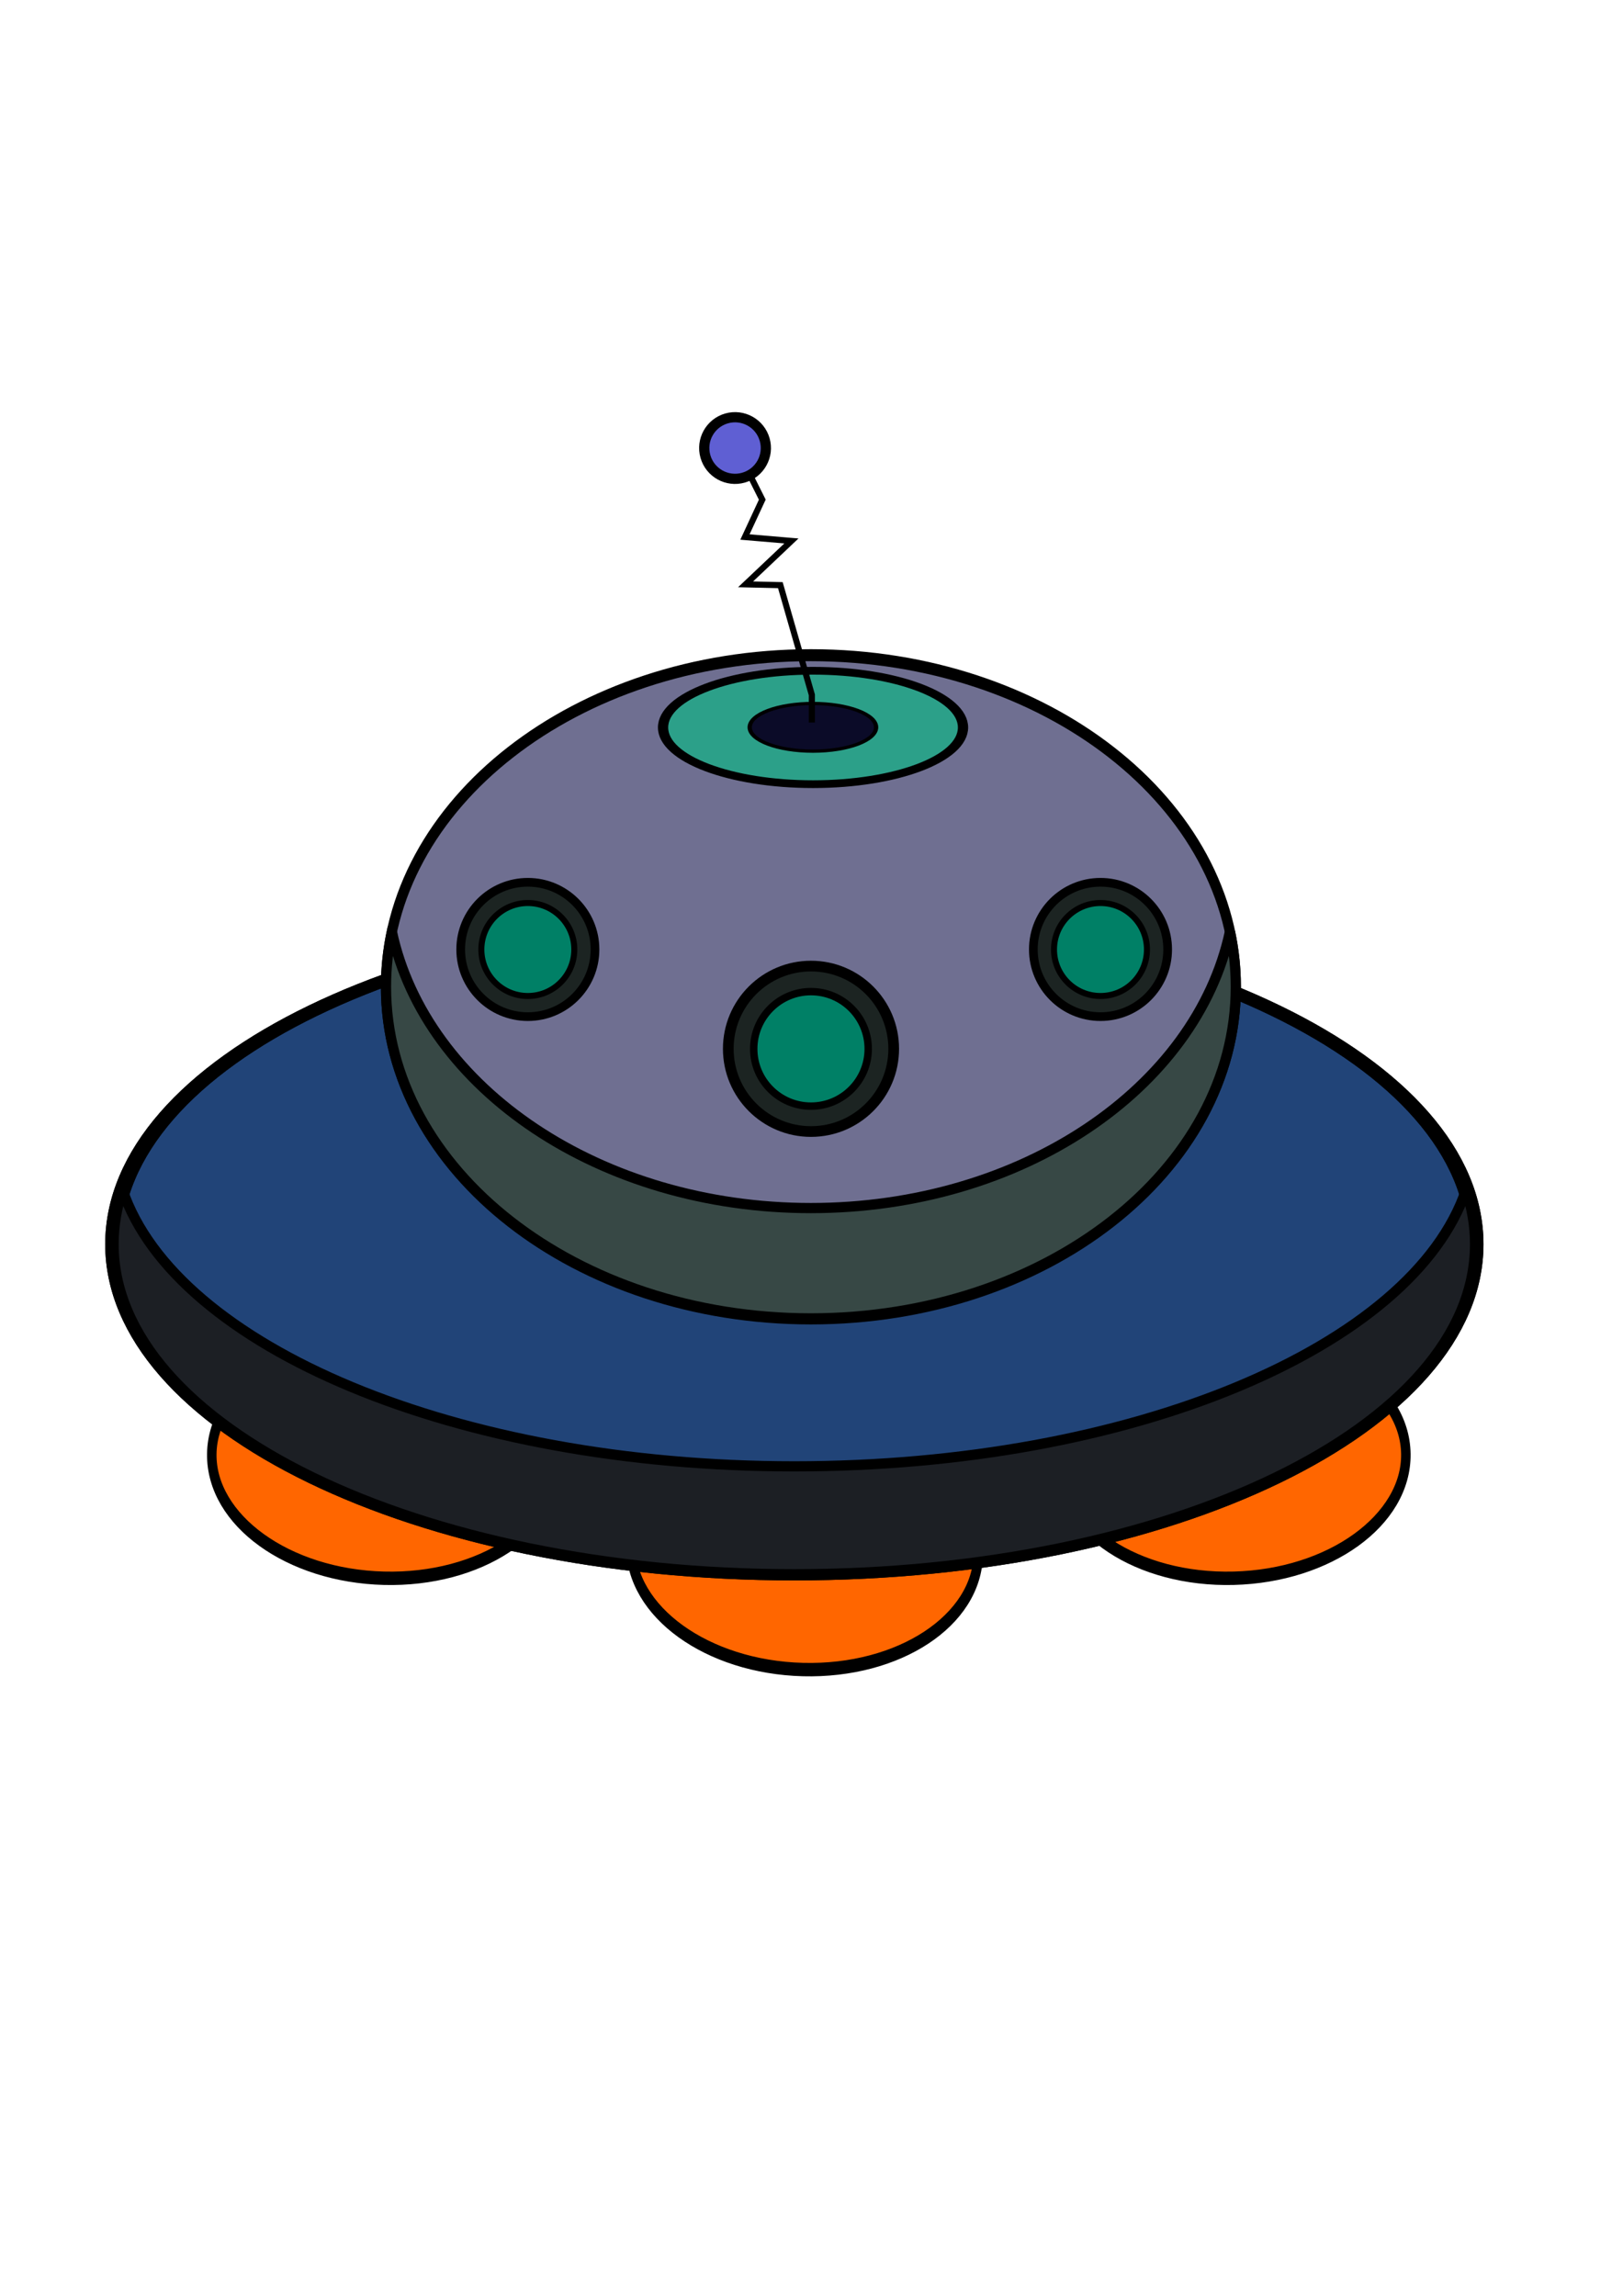 <?xml version="1.0" encoding="UTF-8"?>
<svg version="1.1" viewBox="0 0 744.09 1052.4" xmlns="http://www.w3.org/2000/svg">
<g transform="matrix(.468 0 0 .468 365.11 193.82)" stroke="#000">
<path transform="matrix(-.93 .024 .017 1.312 79.733 -389.95)" d="m-170.73 1076.8c0 49.392-81.9 89.432-182.93 89.432-101.03 0-182.93-40.04-182.93-89.432s81.9-89.432 182.93-89.432c101.03 0 182.93 40.04 182.93 89.432z" fill="#f60" stroke-width="10"/>
<path transform="matrix(.93 .024 -.017 1.312 355.23 -300.52)" d="m-170.73 1076.8c0 49.392-81.9 89.432-182.93 89.432-101.03 0-182.93-40.04-182.93-89.432s81.9-89.432 182.93-89.432c101.03 0 182.93 40.04 182.93 89.432z" fill="#f60" stroke-width="10"/>
<path transform="matrix(.93 .024 -.017 1.312 -55.343 -389.95)" d="m-170.73 1076.8c0 49.392-81.9 89.432-182.93 89.432-101.03 0-182.93-40.04-182.93-89.432s81.9-89.432 182.93-89.432c101.03 0 182.93 40.04 182.93 89.432z" fill="#f60" stroke-width="10"/>
<path transform="matrix(1.601 0 0 1.17 -109.38 110.69)" d="m483.75 593.01c0 152.67-186.55 276.43-416.67 276.43-230.12 0-416.67-123.76-416.67-276.43s186.55-276.43 416.67-276.43c230.12 0 416.67 123.76 416.67 276.43z" fill="#214478" stroke-width="10"/>
<path transform="matrix(1.601 0 0 1.17 -109.38 110.69)" d="m483.75 593.01c0 152.67-186.55 276.43-416.67 276.43-230.12 0-416.67-123.76-416.67-276.43s186.55-276.43 416.67-276.43c230.12 0 416.67 123.76 416.67 276.43z" fill="none" stroke-width="10"/>
<path transform="matrix(.999 0 0 1.175 -52.779 -144.4)" d="m483.75 593.01c0 152.67-186.55 276.43-416.67 276.43-230.12 0-416.67-123.76-416.67-276.43s186.55-276.43 416.67-276.43c230.12 0 416.67 123.76 416.67 276.43z" fill="#6f6f91" stroke-width="10"/>
<path d="m-396.28 498.33c-3.772 17.575-5.744 35.6-5.744 54.012 0 179.38 186.35 324.8 416.24 324.8 229.89 0 416.27-145.43 416.27-324.8 0-18.411-1.972-36.436-5.744-54.012-32.98 153.66-204.23 270.76-410.53 270.76-206.3 0-377.52-117.1-410.49-270.76z" fill="#374845" stroke-width="10"/>
<path transform="matrix(1.004 0 0 .759 171.41 85.86)" d="m-8.13 279.99c0 40.412-65.52 73.172-146.34 73.172-80.823 0-146.34-32.76-146.34-73.172s65.52-73.172 146.34-73.172c80.823 0 146.34 32.76 146.34 73.172z" fill="#2ca089" stroke-width="10"/>
<g transform="translate(6.098)" stroke-width="10">
<path transform="matrix(1.049 0 0 1.049 238.5 63.535)" d="m-142.28 523.9c0 42.657-34.58 77.237-77.237 77.237-42.657 0-77.237-34.58-77.237-77.237s34.58-77.237 77.237-77.237c42.657 0 77.237 34.58 77.237 77.237z" fill="#1c2422"/>
<path transform="matrix(.726 0 0 .726 167.57 232.82)" d="m-142.28 523.9c0 42.657-34.58 77.237-77.237 77.237-42.657 0-77.237-34.58-77.237-77.237s34.58-77.237 77.237-77.237c42.657 0 77.237 34.58 77.237 77.237z" fill="#008066"/>
</g>
<g transform="matrix(.812 0 0 .812 70.095 97.177)" stroke-width="10">
<path transform="matrix(1.049 0 0 1.049 510.86 -34.027)" d="m-142.28 523.9c0 42.657-34.58 77.237-77.237 77.237-42.657 0-77.237-34.58-77.237-77.237s34.58-77.237 77.237-77.237c42.657 0 77.237 34.58 77.237 77.237z" fill="#1c2422"/>
<path transform="matrix(.726 0 0 .726 439.93 135.26)" d="m-142.28 523.9c0 42.657-34.58 77.237-77.237 77.237-42.657 0-77.237-34.58-77.237-77.237s34.58-77.237 77.237-77.237c42.657 0 77.237 34.58 77.237 77.237z" fill="#008066"/>
</g>
<path d="m-660.03 751.53c-5.831 17.198-8.875 34.877-8.875 52.875 0 178.59 298.57 323.34 666.88 323.34s666.88-144.75 666.88-323.34c0-17.998-3.044-35.677-8.875-52.875-52.022 153.45-326.81 270.53-658 270.53s-605.98-117.08-658-270.53z" fill="#1c1f24" stroke-width="10"/>
<g transform="matrix(.812 0 0 .812 -490.89 97.177)" stroke-width="10">
<path transform="matrix(1.049 0 0 1.049 510.86 -34.027)" d="m-142.28 523.9c0 42.657-34.58 77.237-77.237 77.237-42.657 0-77.237-34.58-77.237-77.237s34.58-77.237 77.237-77.237c42.657 0 77.237 34.58 77.237 77.237z" fill="#1c2422"/>
<path transform="matrix(.726 0 0 .726 439.93 135.26)" d="m-142.28 523.9c0 42.657-34.58 77.237-77.237 77.237-42.657 0-77.237-34.58-77.237-77.237s34.58-77.237 77.237-77.237c42.657 0 77.237 34.58 77.237 77.237z" fill="#008066"/>
</g>
<path transform="matrix(.423 0 0 .319 81.532 208.91)" d="m-8.13 279.99c0 40.412-65.52 73.172-146.34 73.172-80.823 0-146.34-32.76-146.34-73.172s65.52-73.172 146.34-73.172c80.823 0 146.34 32.76 146.34 73.172z" fill="#0b0b28" stroke-width="10"/>
<path d="m-48.228 45.658 14.835 29.575-16.984 36.596 45.513 3.85-44.895 42.495 34.063 0.794 30.85 107.45v27.086" fill="none" stroke-width="6"/>
<path transform="matrix(.961 -.276 .276 .961 -66.119 -1.559)" d="m28.745 26.897c0 16.669-13.513 30.182-30.182 30.182-16.669 0-30.182-13.513-30.182-30.182 0-16.669 13.513-30.182 30.182-30.182 16.669 0 30.182 13.513 30.182 30.182z" fill="#5f5fd3" stroke-width="10"/>
</g>
</svg>

